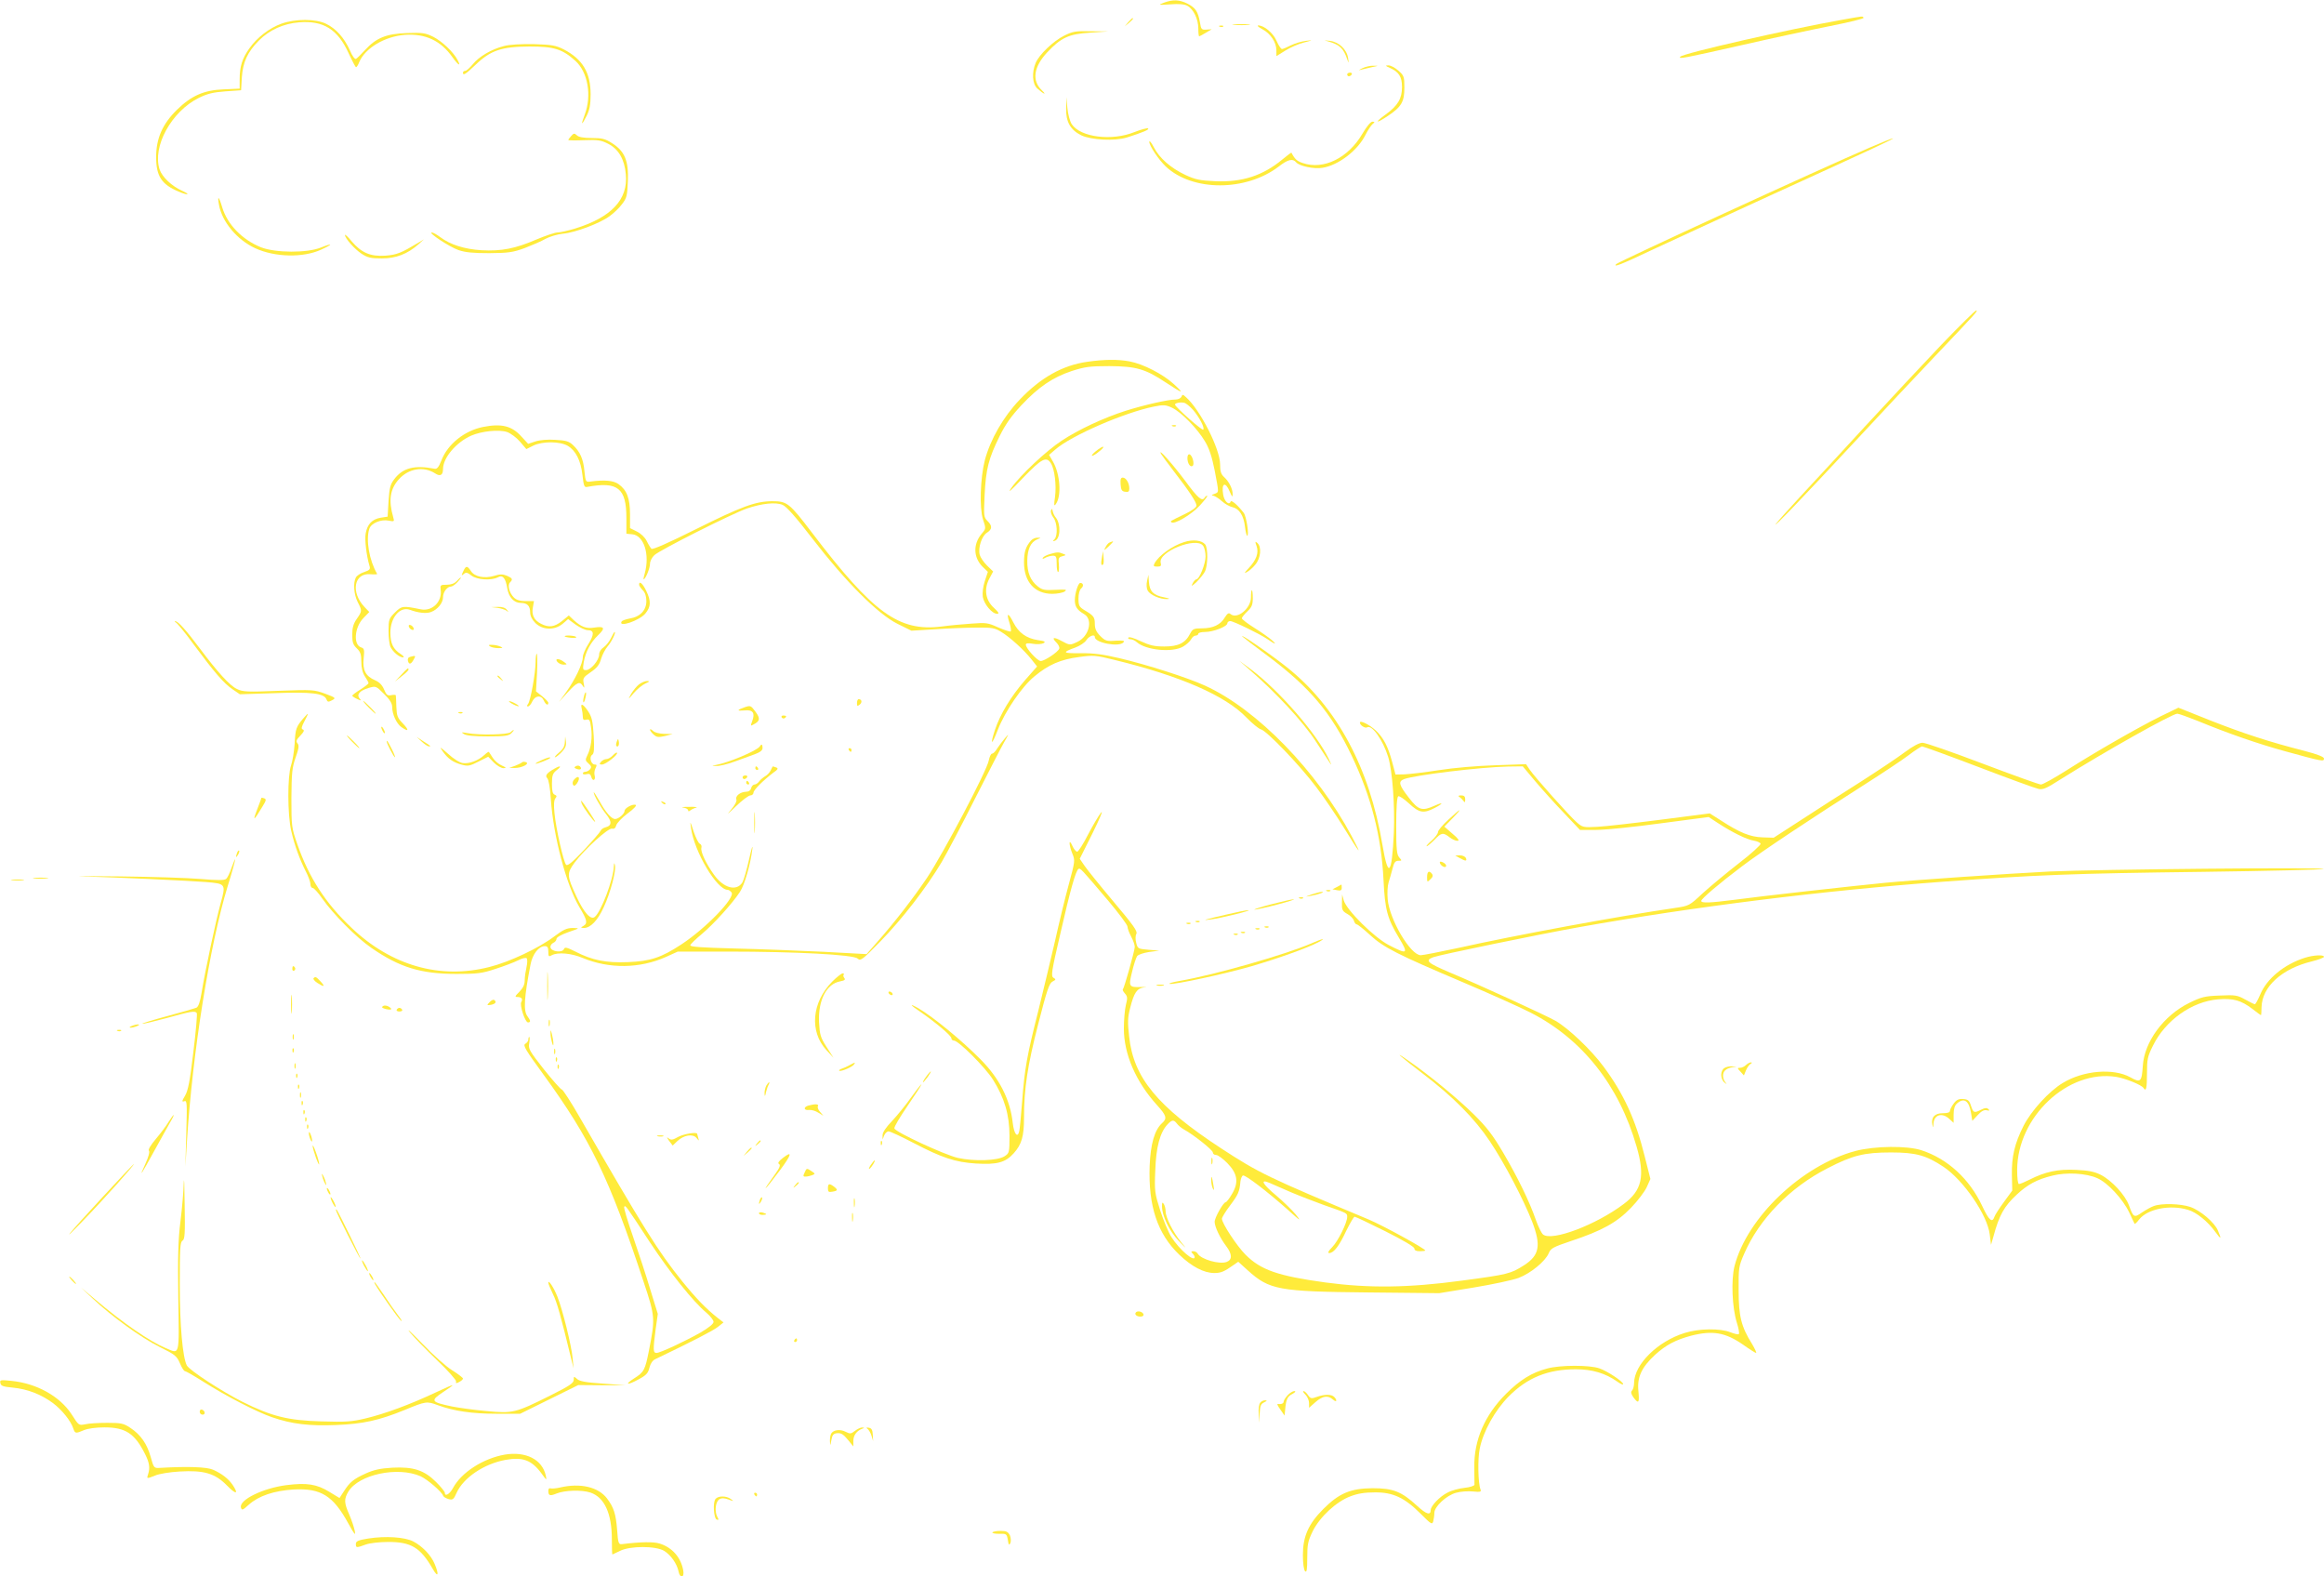 <?xml version="1.0" standalone="no"?>
<!DOCTYPE svg PUBLIC "-//W3C//DTD SVG 20010904//EN"
 "http://www.w3.org/TR/2001/REC-SVG-20010904/DTD/svg10.dtd">
<svg version="1.0" xmlns="http://www.w3.org/2000/svg"
 width="1280pt" height="868pt" viewBox="0 0 1280 868"
 preserveAspectRatio="xMidYMid meet">
<g transform="translate(0,868) scale(0.1,-0.1)"
fill="#ffeb3b" stroke="none">
<path d="M6410 8665 c-33 -13 -31 -13 35 -9 47 4 78 1 95 -8 33 -18 60 -73 60
-125 0 -24 2 -43 5 -43 2 0 19 9 37 20 l32 19 -29 -2 c-27 -2 -30 1 -36 40
-11 60 -24 80 -69 103 -44 22 -79 24 -130 5z"/>
<path d="M10140 8570 c-293 -52 -867 -183 -885 -202 -14 -15 13 -10 345 65
157 36 371 82 477 103 105 21 190 41 187 46 -6 10 5 11 -124 -12z"/>
<path d="M6214 8558 l-19 -23 23 19 c21 18 27 26 19 26 -2 0 -12 -10 -23 -22z"/>
<path d="M1551 8550 c-67 -24 -135 -76 -178 -137 -39 -55 -53 -99 -53 -170 l0
-51 -87 -4 c-109 -4 -178 -34 -259 -113 -79 -78 -114 -157 -114 -260 0 -105
30 -151 124 -190 51 -22 69 -18 20 4 -58 26 -111 76 -125 118 -41 126 65 319
216 394 47 23 79 31 147 36 l86 6 4 71 c6 85 31 139 94 203 58 58 135 93 221
100 135 11 214 -39 274 -172 19 -41 37 -75 40 -75 4 0 12 13 18 29 32 76 141
141 251 149 113 8 198 -32 262 -123 32 -45 49 -54 28 -15 -23 44 -85 102 -133
127 -45 22 -59 24 -146 21 -113 -4 -169 -26 -231 -94 -21 -23 -43 -45 -49 -48
-6 -4 -21 15 -34 47 -31 69 -77 120 -131 146 -56 28 -169 28 -245 1z"/>
<path d="M6798 8543 c23 -2 59 -2 80 0 20 2 1 4 -43 4 -44 0 -61 -2 -37 -4z"/>
<path d="M6718 8533 c7 -3 16 -2 19 1 4 3 -2 6 -13 5 -11 0 -14 -3 -6 -6z"/>
<path d="M6953 8519 c45 -24 77 -72 77 -116 l0 -32 50 31 c27 17 73 37 102 44
51 13 51 14 10 9 -24 -3 -61 -14 -83 -25 -21 -11 -43 -20 -48 -20 -6 0 -19 20
-30 45 -19 44 -69 85 -101 85 -8 -1 2 -10 23 -21z"/>
<path d="M5862 8484 c-61 -30 -139 -105 -158 -151 -22 -52 -18 -116 9 -140 34
-31 56 -40 25 -10 -56 53 -45 129 30 209 76 81 119 101 236 108 l101 7 -96 1
c-84 2 -101 -1 -147 -24z"/>
<path d="M7315 8452 c64 -18 85 -38 106 -101 8 -22 8 -20 4 9 -7 48 -51 89
-100 95 -34 4 -36 4 -10 -3z"/>
<path d="M2774 8426 c-67 -17 -137 -58 -171 -101 -16 -19 -34 -35 -40 -35 -7
0 -13 -4 -13 -10 0 -18 13 -10 69 43 83 80 144 100 296 101 137 0 182 -14 254
-79 69 -62 91 -191 52 -295 -23 -61 -19 -65 10 -8 16 32 22 61 22 118 0 120
-44 194 -148 248 -44 22 -64 26 -165 29 -71 1 -134 -2 -166 -11z"/>
<path d="M7505 8305 c-24 -12 -25 -14 -5 -8 14 3 41 10 60 14 34 7 34 7 5 7
-16 1 -43 -5 -60 -13z"/>
<path d="M7655 8306 c50 -22 67 -49 67 -105 0 -64 -23 -103 -91 -152 -65 -47
-53 -52 15 -6 73 49 89 77 89 154 0 60 -2 67 -33 94 -18 16 -42 29 -55 29 -19
-1 -18 -2 8 -14z"/>
<path d="M7420 8270 c0 -5 4 -10 9 -10 6 0 13 5 16 10 3 6 -1 10 -9 10 -9 0
-16 -4 -16 -10z"/>
<path d="M5872 8084 c-2 -74 23 -119 83 -149 54 -26 185 -33 252 -12 88 28
126 44 116 50 -5 3 -38 -6 -74 -20 -125 -51 -298 -29 -346 43 -10 15 -21 55
-24 89 l-6 60 -1 -61z"/>
<path d="M7504 7944 c-78 -134 -214 -201 -328 -162 -33 11 -44 21 -63 57 -1 2
-23 -15 -50 -37 -107 -89 -221 -126 -368 -120 -87 4 -111 9 -167 35 -80 38
-142 92 -173 152 -13 25 -24 39 -25 30 0 -21 51 -98 91 -136 147 -138 441
-138 622 0 50 39 77 46 96 23 18 -21 99 -38 145 -30 88 14 194 95 237 182 13
26 31 52 39 59 13 11 13 12 -1 13 -10 0 -32 -27 -55 -66z"/>
<path d="M3146 7931 c-9 -10 -16 -19 -16 -22 0 -2 39 -3 87 -1 76 3 94 0 133
-20 57 -29 90 -86 97 -168 13 -139 -80 -237 -281 -299 -37 -11 -80 -21 -95
-21 -14 0 -67 -18 -117 -39 -116 -50 -192 -65 -302 -59 -95 6 -172 31 -227 72
-18 14 -40 26 -47 26 -23 0 96 -79 147 -97 38 -13 79 -17 170 -17 105 1 129 4
195 28 41 16 93 38 115 51 22 12 65 25 95 28 68 6 204 57 258 97 22 16 53 45
68 66 26 33 29 47 32 126 5 112 -17 165 -86 209 -39 25 -56 29 -113 29 -46 0
-72 5 -82 15 -13 12 -17 12 -31 -4z"/>
<path d="M10302 7869 c-291 -125 -1384 -628 -1400 -643 -20 -21 26 -3 193 76
105 49 411 190 680 313 570 260 664 304 650 303 -5 0 -61 -22 -123 -49z"/>
<path d="M1206 7553 c16 -94 100 -194 200 -240 109 -50 264 -53 362 -8 68 31
67 39 0 12 -77 -31 -250 -30 -330 1 -104 42 -185 125 -214 220 -18 61 -28 69
-18 15z"/>
<path d="M1900 7386 c0 -18 52 -77 91 -103 34 -22 51 -26 112 -26 78 0 141 24
202 78 l30 27 -30 -18 c-97 -58 -119 -67 -184 -72 -82 -5 -130 16 -185 80 -19
24 -36 39 -36 34z"/>
<path d="M10694 6783 c-99 -104 -287 -305 -419 -448 -131 -143 -293 -318 -360
-390 -66 -71 -126 -139 -134 -150 -22 -32 153 150 432 450 143 154 342 366
441 470 234 246 242 255 230 255 -6 0 -91 -84 -190 -187z"/>
<path d="M5990 6688 c-137 -19 -258 -87 -374 -209 -90 -94 -162 -220 -192
-334 -25 -98 -30 -263 -10 -325 17 -51 17 -51 -8 -80 -47 -57 -45 -129 5 -180
l30 -29 -17 -51 c-10 -31 -14 -65 -11 -87 7 -40 51 -93 79 -93 13 0 9 8 -18
33 -46 42 -56 102 -25 161 l21 39 -34 33 c-18 18 -36 44 -40 59 -10 38 11 103
39 121 31 20 31 38 4 65 -21 21 -21 28 -16 143 7 144 22 201 82 323 33 67 65
112 121 172 94 100 172 153 277 188 72 23 98 27 207 27 147 -1 198 -15 312
-91 95 -62 104 -64 43 -8 -60 55 -169 111 -244 125 -63 12 -141 11 -231 -2z"/>
<path d="M6507 6495 c-4 -8 -18 -15 -32 -15 -42 0 -173 -30 -275 -62 -122 -39
-261 -104 -353 -165 -84 -55 -228 -190 -277 -260 -23 -33 -3 -16 64 55 103
107 129 121 154 81 21 -33 31 -121 23 -184 -7 -47 -6 -55 4 -41 33 44 24 167
-16 235 l-21 36 36 31 c88 76 378 202 541 235 54 11 65 10 100 -6 51 -24 140
-115 182 -186 23 -38 38 -84 53 -159 24 -128 25 -119 -2 -130 -15 -5 -17 -9
-7 -9 8 -1 30 -14 48 -30 17 -16 45 -31 60 -34 36 -8 61 -46 68 -107 3 -28 9
-50 12 -50 12 0 -4 107 -19 126 -35 45 -69 73 -72 62 -8 -24 -35 1 -41 38 -11
64 12 75 36 17 13 -30 16 -33 16 -15 1 29 -20 71 -48 96 -16 15 -21 31 -21 69
0 84 -109 300 -188 370 -17 16 -20 16 -25 2z m64 -72 c35 -41 66 -100 56 -109
-6 -6 -148 119 -155 137 -4 9 28 16 50 11 10 -2 32 -20 49 -39z"/>
<path d="M2661 6329 c-102 -20 -196 -95 -230 -185 -15 -37 -24 -48 -38 -45
-110 21 -174 5 -221 -57 -23 -30 -27 -48 -32 -121 l-5 -86 -39 -6 c-46 -8 -73
-35 -82 -87 -6 -33 4 -121 21 -178 6 -18 1 -24 -29 -34 -20 -6 -41 -20 -46
-30 -16 -30 -11 -93 10 -135 25 -49 25 -49 -5 -93 -19 -27 -25 -50 -25 -88 0
-41 5 -55 25 -74 20 -19 25 -33 25 -74 0 -34 7 -61 20 -81 11 -16 20 -33 20
-37 0 -3 -20 -19 -45 -35 -25 -15 -45 -31 -45 -34 0 -3 12 -11 27 -18 23 -11
25 -10 13 3 -17 22 1 43 51 58 39 11 40 11 84 -33 32 -31 45 -52 45 -72 0 -40
24 -92 51 -111 40 -28 44 -18 8 20 -30 31 -34 42 -36 92 -1 31 -2 60 -3 63 0
3 -11 4 -25 1 -21 -4 -27 1 -40 32 -10 24 -26 40 -49 50 -52 22 -70 56 -63
121 5 47 3 55 -14 60 -44 14 -37 111 13 162 l32 33 -26 27 c-78 82 -58 190 33
181 22 -2 38 -1 36 2 -43 74 -63 186 -43 248 10 31 65 54 107 45 30 -6 32 -5
25 18 -27 93 -18 156 31 210 54 60 137 73 200 32 27 -18 43 -10 43 24 0 62 72
147 155 184 58 25 152 35 198 20 20 -7 52 -31 71 -53 l35 -41 38 19 c51 25
148 24 190 -1 44 -26 72 -81 81 -161 7 -61 10 -69 27 -65 168 31 215 -7 215
-172 l0 -86 32 -3 c65 -6 98 -112 69 -216 -5 -17 -8 -32 -6 -32 10 0 35 61 35
85 0 15 11 36 24 48 31 29 431 230 510 257 83 28 158 36 196 20 22 -9 73 -67
167 -189 182 -236 359 -413 466 -466 l77 -38 132 8 c73 5 176 9 228 9 84 1
100 -2 135 -24 48 -29 126 -100 167 -152 l30 -38 -66 -75 c-78 -90 -137 -187
-166 -274 -29 -88 -18 -88 16 1 40 102 133 238 202 294 77 64 144 93 245 106
79 11 91 10 196 -16 362 -88 611 -197 726 -317 32 -33 68 -62 79 -65 30 -5
217 -200 306 -319 42 -55 109 -154 150 -220 92 -150 107 -167 45 -50 -192 360
-522 699 -807 829 -98 45 -321 116 -474 152 -90 21 -142 28 -212 27 -100 -1
-105 4 -30 31 25 9 54 28 62 42 15 22 46 34 46 16 0 -32 135 -57 158 -29 8 9
-1 11 -44 9 -49 -4 -57 -1 -84 26 -22 22 -30 40 -30 66 0 38 -6 46 -57 76 -29
18 -33 25 -33 64 0 26 6 48 15 56 15 12 12 30 -5 30 -12 0 -30 -57 -30 -95 0
-35 12 -54 53 -78 48 -30 25 -121 -38 -151 -42 -20 -43 -20 -89 5 -44 24 -56
19 -27 -10 11 -11 18 -26 15 -33 -7 -19 -81 -68 -102 -68 -18 0 -82 70 -82 90
0 8 12 10 39 5 22 -4 48 -2 58 3 14 8 8 12 -30 17 -65 10 -107 41 -136 98 -28
56 -40 54 -21 -3 7 -22 10 -43 7 -47 -4 -3 -34 7 -69 22 -57 26 -68 27 -147
21 -47 -3 -122 -10 -166 -16 -234 -29 -376 74 -713 517 -124 163 -137 173
-217 173 -93 0 -169 -28 -426 -156 -146 -73 -235 -112 -241 -106 -5 5 -17 24
-26 43 -10 20 -32 41 -54 52 l-38 19 0 76 c0 87 -17 133 -63 166 -28 20 -76
25 -157 14 -24 -3 -25 0 -31 57 -6 67 -24 108 -64 145 -21 20 -39 25 -97 28
-42 3 -86 -1 -110 -9 l-39 -13 -38 41 c-52 58 -109 72 -210 52z"/>
<path d="M6458 6333 c7 -3 16 -2 19 1 4 3 -2 6 -13 5 -11 0 -14 -3 -6 -6z"/>
<path d="M6035 6195 c-16 -13 -25 -24 -20 -25 6 0 24 11 40 25 17 13 26 24 20
25 -5 0 -23 -11 -40 -25z"/>
<path d="M6395 6180 c5 -8 36 -51 70 -95 86 -111 125 -171 125 -189 0 -10 -26
-29 -67 -48 -82 -40 -78 -37 -71 -44 15 -14 110 42 156 92 27 30 46 54 41 54
-4 0 -11 -4 -14 -10 -14 -23 -36 -5 -108 93 -68 91 -154 188 -132 147z"/>
<path d="M6540 6158 c0 -29 15 -52 28 -44 13 8 0 58 -16 64 -7 2 -12 -6 -12
-20z"/>
<path d="M6172 6013 c2 -31 7 -39 26 -41 17 -3 22 2 22 18 0 30 -18 60 -36 60
-11 0 -14 -9 -12 -37z"/>
<path d="M5789 5870 c-4 -8 2 -26 12 -39 22 -27 26 -100 7 -120 -11 -11 -10
-13 1 -9 32 9 35 93 6 128 -7 8 -15 24 -17 35 -3 15 -5 16 -9 5z"/>
<path d="M5678 5703 c-29 -34 -38 -62 -38 -120 0 -107 59 -173 155 -173 28 0
59 6 69 13 15 11 7 12 -51 9 -58 -3 -72 -1 -96 18 -42 33 -60 77 -59 143 1 64
19 102 55 117 22 9 22 9 1 9 -11 1 -28 -7 -36 -16z"/>
<path d="M6522 5695 c-65 -20 -140 -74 -163 -117 -8 -15 -5 -18 15 -18 20 0
23 4 19 21 -16 60 196 145 233 94 8 -10 14 -37 14 -59 0 -40 -34 -126 -51
-126 -4 0 -14 -10 -20 -22 -10 -19 -6 -18 21 7 17 17 38 42 46 57 17 33 18
129 2 150 -19 23 -67 29 -116 13z"/>
<path d="M6112 5693 c-7 -2 -17 -14 -23 -26 -11 -21 -10 -20 15 2 14 14 26 26
26 28 0 3 0 3 -18 -4z"/>
<path d="M6921 5673 c13 -38 -1 -76 -44 -122 -24 -25 -26 -31 -11 -22 12 6 34
24 48 42 30 35 36 98 11 119 -13 11 -13 8 -4 -17z"/>
<path d="M5783 5629 c-18 -5 -35 -14 -39 -20 -4 -8 0 -8 14 0 11 6 30 11 41
11 18 0 21 -6 21 -45 0 -25 3 -45 8 -45 4 0 6 18 4 41 -4 35 -1 41 19 46 22 6
22 7 3 14 -24 10 -32 9 -71 -2z"/>
<path d="M6069 5610 c-7 -35 -4 -48 7 -38 3 4 4 21 2 40 l-3 33 -6 -35z"/>
<path d="M2551 5533 c-11 -23 -10 -25 3 -14 13 11 20 9 42 -8 30 -24 110 -29
146 -10 27 15 43 -4 52 -61 8 -49 37 -80 74 -80 36 0 52 -16 52 -53 0 -18 10
-39 29 -58 40 -39 105 -41 150 -4 l30 26 42 -31 c23 -16 53 -30 66 -30 36 0
37 -23 4 -76 -17 -26 -31 -59 -31 -73 0 -35 -43 -124 -91 -191 l-40 -55 48 53
c52 56 66 62 83 35 9 -15 10 -12 5 14 -6 28 -2 34 39 62 35 24 48 41 57 74 7
23 23 53 35 67 21 23 49 80 39 80 -2 0 -11 -15 -20 -34 -9 -19 -28 -42 -41
-51 -14 -9 -24 -25 -24 -39 0 -31 -46 -86 -72 -86 -18 0 -19 4 -13 43 10 57
37 109 80 150 41 39 34 50 -23 41 -43 -7 -71 4 -113 42 l-26 25 -38 -31 c-42
-33 -72 -37 -115 -15 -39 20 -53 49 -45 91 l6 34 -46 0 c-31 0 -51 6 -65 20
-25 25 -36 68 -21 83 17 17 14 23 -18 37 -22 9 -38 9 -69 -1 -54 -16 -108 -5
-128 26 -21 32 -28 31 -43 -2z"/>
<path d="M6318 5482 c-5 -20 -3 -42 3 -54 13 -24 68 -48 106 -47 21 1 16 3
-16 10 -58 11 -79 32 -83 83 l-3 41 -7 -33z"/>
<path d="M2515 5480 c-12 -13 -31 -20 -55 -20 -34 0 -36 -2 -33 -27 10 -66
-47 -122 -111 -108 -97 20 -104 19 -141 -18 -33 -33 -35 -39 -35 -102 0 -36 5
-76 11 -88 14 -28 49 -57 69 -57 8 0 2 9 -14 19 -41 27 -55 57 -56 116 0 85
53 147 108 127 45 -17 91 -22 116 -12 36 13 66 50 66 81 0 29 23 59 44 59 7 0
23 11 36 25 13 14 21 25 18 25 -3 0 -13 -9 -23 -20z"/>
<path d="M3520 5460 c0 -5 9 -19 20 -30 13 -13 20 -33 20 -60 0 -51 -35 -87
-92 -96 -21 -4 -41 -11 -44 -16 -22 -36 97 4 130 43 31 37 33 69 5 126 -19 40
-39 57 -39 33z"/>
<path d="M6890 5391 c0 -61 -76 -124 -113 -92 -10 8 -17 3 -31 -19 -23 -40
-65 -60 -125 -60 -46 0 -52 -3 -66 -29 -26 -52 -65 -71 -142 -71 -55 0 -80 6
-130 29 -35 17 -65 26 -68 20 -4 -5 2 -9 11 -9 10 0 25 -7 35 -16 50 -45 198
-59 256 -24 17 10 37 28 43 39 6 12 17 21 25 21 8 0 15 5 15 10 0 6 17 10 37
10 45 0 123 30 123 48 0 6 7 12 16 12 17 0 163 -71 204 -99 43 -30 56 -33 25
-6 -16 14 -60 45 -97 68 -37 23 -68 47 -68 52 0 6 14 23 30 38 25 24 30 37 30
73 0 24 -2 44 -5 44 -3 0 -5 -17 -5 -39z"/>
<path d="M2740 5333 c19 -3 42 -10 50 -16 13 -10 13 -10 1 6 -9 11 -26 16 -50
15 l-36 -1 35 -4z"/>
<path d="M968 5253 c7 -3 52 -57 99 -122 114 -154 165 -213 213 -246 l41 -28
190 6 c204 8 275 -1 287 -34 6 -15 10 -16 31 -5 22 12 21 14 -38 36 -60 22
-69 23 -256 16 -171 -7 -198 -6 -230 10 -39 18 -107 93 -205 224 -74 99 -120
150 -134 149 -6 0 -5 -3 2 -6z"/>
<path d="M2252 5229 c2 -7 10 -15 17 -17 8 -3 12 1 9 9 -2 7 -10 15 -17 17 -8
3 -12 -1 -9 -9z"/>
<path d="M3110 5176 c0 -2 15 -6 34 -8 19 -2 32 0 30 4 -5 8 -64 12 -64 4z"/>
<path d="M6845 5173 c6 -6 66 -52 135 -103 234 -175 351 -313 465 -552 107
-225 163 -441 175 -683 8 -165 21 -213 85 -319 54 -90 48 -94 -56 -40 -82 43
-232 192 -248 246 l-9 33 -1 -45 c-1 -40 2 -47 30 -63 17 -9 33 -26 36 -37 3
-11 10 -20 15 -20 6 0 38 -26 73 -58 76 -70 152 -108 515 -262 146 -62 312
-136 370 -166 284 -145 487 -400 584 -738 47 -162 30 -241 -71 -316 -152 -115
-396 -207 -444 -168 -9 7 -26 42 -39 78 -35 102 -102 239 -181 373 -58 98 -90
140 -163 212 -91 89 -244 215 -361 296 -86 60 -48 26 80 -72 168 -128 286
-247 371 -374 82 -123 185 -320 233 -443 50 -131 40 -185 -46 -240 -73 -46
-87 -50 -342 -84 -296 -40 -512 -42 -751 -10 -263 36 -356 69 -440 153 -48 48
-130 173 -130 198 0 7 20 40 45 73 45 60 52 76 57 132 2 16 8 31 14 33 13 4
129 -84 244 -186 73 -66 80 -70 47 -29 -21 25 -69 72 -107 104 -77 64 -93 94
-37 70 17 -7 70 -30 117 -51 47 -20 128 -51 180 -70 132 -46 130 -45 130 -66
0 -32 -50 -133 -82 -166 -22 -22 -27 -33 -17 -33 25 0 55 39 94 123 21 42 41
77 46 77 5 0 81 -36 169 -80 100 -50 160 -86 160 -95 0 -10 10 -15 30 -15 17
0 30 2 30 4 0 10 -232 137 -310 170 -557 233 -605 256 -815 393 -351 230 -482
389 -506 615 -9 80 -8 106 6 159 21 83 37 107 77 112 18 2 12 3 -14 2 -71 -3
-73 2 -53 83 9 39 22 78 28 87 7 9 36 18 67 23 l55 7 -59 5 c-58 5 -60 6 -68
38 -5 18 -5 40 1 50 7 14 -17 48 -126 177 -74 88 -146 177 -160 198 l-26 38
71 142 c39 79 60 129 46 112 -13 -16 -46 -72 -72 -122 -26 -51 -53 -93 -59
-93 -7 0 -19 15 -27 33 -20 45 -20 7 0 -43 16 -38 15 -43 -20 -172 -20 -73
-54 -214 -76 -313 -23 -99 -64 -270 -91 -380 -63 -249 -75 -316 -89 -496 -6
-79 -13 -154 -16 -167 -9 -42 -29 -17 -36 44 -14 129 -74 247 -178 351 -105
106 -261 234 -342 281 -53 30 -47 19 10 -19 84 -58 172 -132 172 -146 0 -7 6
-13 14 -13 25 0 173 -148 215 -215 63 -100 91 -194 91 -309 0 -93 -1 -96 -27
-113 -38 -25 -168 -29 -258 -9 -75 18 -341 141 -349 162 -3 7 31 64 75 128 88
128 101 158 18 44 -28 -40 -76 -99 -105 -130 -35 -36 -54 -65 -53 -80 l0 -23
9 23 c5 12 16 22 24 22 9 0 71 -29 138 -64 155 -81 230 -106 343 -113 116 -7
162 5 208 56 44 49 57 93 57 196 0 160 19 286 78 515 48 188 61 226 79 235 19
10 20 12 5 21 -14 9 -11 33 37 238 56 246 86 352 101 361 10 6 13 3 164 -175
58 -69 106 -133 106 -143 0 -9 9 -34 20 -54 11 -21 20 -46 20 -57 0 -20 -58
-227 -66 -235 -2 -2 3 -12 12 -22 14 -16 15 -25 5 -63 -6 -25 -11 -83 -11
-130 0 -141 66 -293 183 -422 52 -57 56 -73 28 -98 -42 -38 -64 -115 -69 -236
-8 -221 43 -374 163 -489 69 -66 136 -101 193 -101 37 0 55 8 106 44 l26 18
52 -47 c120 -108 168 -117 664 -122 l391 -4 189 31 c104 17 215 41 248 53 66
25 147 91 166 136 11 27 24 34 122 67 172 57 253 102 331 183 37 38 76 90 87
114 l20 45 -31 123 c-50 202 -115 345 -228 497 -69 93 -193 210 -264 251 -53
30 -419 198 -582 266 -124 53 -139 66 -91 84 34 13 577 125 806 166 629 112
1332 200 2005 250 521 38 706 45 1423 54 364 5 666 12 670 16 10 10 -1247 -2
-1508 -14 -252 -13 -748 -47 -905 -62 -166 -16 -705 -76 -834 -94 -132 -17
-181 -19 -181 -6 0 12 99 96 225 191 108 82 389 268 675 450 99 63 209 136
243 162 34 26 67 47 73 48 6 0 147 -51 312 -114 165 -63 313 -117 329 -120 24
-6 45 3 118 50 245 154 619 364 647 364 8 0 58 -18 113 -40 170 -70 335 -127
485 -168 201 -55 210 -57 210 -39 0 9 -34 23 -107 42 -196 50 -336 96 -517
167 l-178 71 -97 -47 c-125 -62 -364 -199 -519 -298 -68 -43 -131 -78 -141
-78 -10 0 -154 52 -321 115 -166 63 -315 115 -331 115 -18 0 -52 -18 -98 -52
-38 -29 -148 -102 -243 -163 -95 -60 -242 -154 -326 -209 l-153 -99 -61 2
c-67 2 -125 25 -228 92 l-63 40 -271 -35 c-149 -19 -306 -37 -350 -39 -75 -4
-80 -3 -112 25 -41 36 -232 250 -259 290 l-20 30 -170 -6 c-99 -3 -228 -14
-310 -27 -77 -12 -162 -22 -190 -23 l-49 -1 -18 68 c-23 86 -47 133 -90 174
-34 32 -88 59 -88 44 0 -15 29 -33 40 -26 26 16 87 -70 116 -164 23 -77 37
-266 31 -416 -11 -235 -31 -257 -63 -67 -71 424 -250 757 -524 976 -91 73
-278 201 -245 169z m1609 -793 c37 -44 108 -123 158 -175 l90 -95 89 0 c49 0
208 16 354 36 l266 35 52 -34 c75 -49 157 -90 196 -96 19 -3 36 -11 38 -17 2
-6 -51 -55 -119 -107 -68 -53 -157 -127 -199 -165 -75 -70 -75 -70 -155 -82
-303 -44 -874 -149 -1197 -221 -98 -21 -189 -39 -202 -39 -56 0 -172 196 -182
308 -3 32 -1 74 5 93 6 19 16 53 22 77 8 33 15 42 32 42 20 0 20 1 5 18 -14
16 -17 43 -17 175 0 98 4 158 11 162 5 4 32 -14 59 -39 56 -52 80 -57 140 -26
51 26 52 36 3 14 -71 -32 -90 -26 -144 44 -55 71 -59 89 -25 102 60 22 421 66
572 69 l81 1 67 -80z m-1972 -1887 c7 -10 24 -24 38 -32 55 -30 160 -114 160
-127 0 -8 8 -14 18 -14 10 0 37 -20 61 -44 57 -58 65 -106 27 -170 -15 -26
-31 -46 -35 -46 -13 0 -61 -85 -61 -108 0 -27 30 -90 63 -133 34 -45 35 -76 3
-88 -39 -15 -140 14 -159 45 -4 8 -15 14 -24 14 -13 0 -14 -3 -5 -12 7 -7 12
-16 12 -20 0 -31 -85 41 -128 110 -17 26 -44 92 -62 147 -30 95 -32 106 -27
220 4 128 26 209 67 253 25 27 35 27 52 5z"/>
<path d="M8039 4291 c7 -5 17 -15 22 -22 6 -10 9 -8 9 9 0 16 -6 22 -22 22
-17 0 -19 -3 -9 -9z"/>
<path d="M7978 4167 c-32 -29 -58 -60 -58 -69 0 -9 -16 -30 -35 -47 -20 -17
-32 -31 -27 -31 4 0 23 16 42 35 39 41 48 42 83 15 14 -11 33 -20 44 -20 13 0
6 11 -27 39 l-45 39 45 46 c60 62 48 58 -22 -7z"/>
<path d="M8040 3955 c32 -18 41 -18 34 0 -4 8 -18 15 -33 15 l-26 -1 25 -14z"/>
<path d="M7930 3932 c0 -16 28 -34 34 -23 4 6 -3 15 -14 21 -11 6 -20 7 -20 2z"/>
<path d="M7860 3850 c0 -29 1 -29 18 -12 13 11 16 21 9 30 -16 21 -27 13 -27
-18z"/>
<path d="M6672 2285 c0 -16 2 -22 5 -12 2 9 2 23 0 30 -3 6 -5 -1 -5 -18z"/>
<path d="M6671 2179 c0 -13 4 -33 9 -44 7 -14 8 -8 3 20 -7 46 -13 59 -12 24z"/>
<path d="M6400 2038 c0 -53 40 -137 92 -191 45 -47 46 -47 14 -8 -45 55 -86
137 -86 170 0 15 -5 33 -10 41 -8 12 -10 9 -10 -12z"/>
<path d="M2700 5120 c8 -5 29 -9 45 -9 26 0 27 2 10 9 -11 5 -31 9 -45 9 -20
1 -22 -1 -10 -9z"/>
<path d="M2950 5036 c0 -59 -28 -217 -42 -233 -7 -9 -7 -13 0 -13 6 0 17 12
24 28 16 33 49 36 63 5 10 -23 25 -31 25 -13 0 5 -15 21 -34 36 l-34 27 6 104
c2 56 2 103 -2 103 -3 0 -6 -20 -6 -44z"/>
<path d="M2259 5063 c-11 -3 -15 -11 -12 -23 6 -22 18 -18 33 11 11 19 9 20
-21 12z"/>
<path d="M3070 5035 c7 -8 22 -15 34 -15 21 1 21 1 2 15 -27 21 -53 20 -36 0z"/>
<path d="M6880 4994 c147 -127 299 -291 366 -395 38 -58 75 -115 82 -125 7
-10 3 1 -9 26 -67 140 -271 375 -429 494 l-65 48 55 -48z"/>
<path d="M2209 4963 l-34 -36 37 29 c21 16 38 32 38 37 0 12 -5 9 -41 -30z"/>
<path d="M2740 4956 c0 -2 8 -10 18 -17 15 -13 16 -12 3 4 -13 16 -21 21 -21
13z"/>
<path d="M3519 4911 c-13 -10 -32 -34 -43 -52 -18 -34 -18 -34 15 5 18 21 46
44 63 52 25 11 27 13 10 14 -12 0 -32 -9 -45 -19z"/>
<path d="M3216 4844 c-4 -14 -5 -28 -3 -31 3 -2 8 8 11 23 4 14 5 28 3 31 -3
2 -8 -8 -11 -23z"/>
<path d="M4720 4809 c0 -18 2 -19 15 -9 15 12 12 30 -6 30 -5 0 -9 -10 -9 -21z"/>
<path d="M2030 4785 c19 -19 36 -35 39 -35 3 0 -10 16 -29 35 -19 19 -36 35
-39 35 -3 0 10 -16 29 -35z"/>
<path d="M2820 4805 c14 -8 30 -14 35 -14 6 0 -1 6 -15 14 -14 8 -29 14 -35
14 -5 0 1 -6 15 -14z"/>
<path d="M3204 4778 c3 -13 6 -33 6 -45 0 -16 5 -20 19 -16 17 4 21 -2 26 -41
9 -54 0 -116 -20 -155 -12 -25 -12 -29 6 -45 16 -14 18 -20 9 -32 -7 -8 -19
-14 -26 -14 -8 0 -14 -4 -14 -9 0 -5 9 -7 21 -4 15 4 22 0 26 -16 3 -11 9 -18
15 -15 5 3 6 14 3 24 -3 11 -1 28 5 40 8 16 8 20 -4 20 -21 0 -32 42 -15 53
11 7 13 29 9 105 -5 81 -10 103 -30 134 -28 42 -45 50 -36 16z"/>
<path d="M4103 4786 c-46 -16 -47 -22 -2 -18 46 5 59 -14 42 -59 -10 -26 -9
-28 6 -19 37 19 40 33 12 71 -25 34 -28 35 -58 25z"/>
<path d="M2528 4753 c7 -3 16 -2 19 1 4 3 -2 6 -13 5 -11 0 -14 -3 -6 -6z"/>
<path d="M1674 4728 c-43 -49 -47 -61 -51 -141 -3 -45 -12 -100 -20 -122 -20
-58 -20 -270 1 -360 19 -82 46 -156 81 -225 14 -27 25 -58 25 -70 0 -11 6 -20
13 -20 6 0 30 -26 52 -58 60 -86 187 -214 271 -272 155 -107 271 -143 469
-143 115 0 140 3 215 28 47 15 102 36 124 47 21 11 42 16 47 11 4 -4 4 -26 -1
-48 -5 -22 -10 -55 -10 -73 0 -24 -9 -42 -29 -63 -25 -25 -27 -29 -11 -29 23
0 31 -12 21 -28 -10 -17 21 -112 37 -112 16 0 15 10 -3 34 -23 30 -18 104 17
285 11 57 45 101 79 101 14 0 19 -7 19 -30 0 -27 2 -30 19 -20 34 18 109 11
170 -15 147 -61 315 -59 460 6 l64 29 276 0 c375 0 690 -17 714 -38 17 -15 25
-9 125 93 120 123 254 296 338 437 30 51 113 209 184 350 72 141 143 281 160
310 28 49 29 51 5 23 -14 -16 -33 -42 -43 -57 -9 -16 -22 -28 -28 -28 -6 0
-14 -17 -18 -37 -8 -53 -252 -515 -341 -648 -76 -112 -176 -242 -276 -355
l-56 -64 -239 13 c-132 6 -351 15 -487 18 -185 5 -247 9 -245 18 2 7 31 35 65
63 64 54 165 165 208 230 26 39 59 154 69 238 3 27 -5 1 -18 -57 -13 -58 -30
-116 -37 -128 -32 -51 -104 -32 -157 43 -44 61 -74 126 -69 147 3 10 -1 20 -9
23 -7 3 -22 33 -34 68 -19 59 -20 60 -14 18 18 -130 142 -340 202 -340 5 0 15
-6 21 -14 23 -28 -141 -198 -277 -287 -110 -72 -169 -92 -293 -97 -121 -5
-197 10 -290 58 -48 24 -58 26 -63 14 -8 -22 -70 -15 -74 9 -2 9 5 20 15 25
10 4 18 14 18 22 0 8 25 23 65 37 64 22 65 22 25 23 -33 0 -52 -9 -100 -45
-87 -66 -248 -142 -360 -170 -271 -69 -539 7 -759 216 -143 135 -234 276 -298
459 -32 92 -33 99 -33 255 1 140 4 168 23 223 18 51 20 67 11 78 -10 12 -7 20
15 43 20 21 24 30 14 34 -10 3 -8 14 9 46 25 47 24 50 -3 19z"/>
<path d="M4305 4730 c4 -6 11 -8 16 -5 14 9 11 15 -7 15 -8 0 -12 -5 -9 -10z"/>
<path d="M2100 4675 c0 -5 5 -17 10 -25 5 -8 10 -10 10 -5 0 6 -5 17 -10 25
-5 8 -10 11 -10 5z"/>
<path d="M3580 4662 c0 -5 9 -17 20 -27 17 -15 26 -16 62 -8 l43 11 -47 1
c-28 1 -53 7 -62 17 -9 8 -16 11 -16 6z"/>
<path d="M2812 4648 c-14 -14 -174 -17 -237 -5 -35 6 -37 6 -20 -5 13 -9 59
-13 132 -13 94 0 115 3 130 18 9 9 15 17 12 17 -3 0 -10 -5 -17 -12z"/>
<path d="M1940 4595 c19 -19 36 -35 39 -35 3 0 -10 16 -29 35 -19 19 -36 35
-39 35 -3 0 10 -16 29 -35z"/>
<path d="M2323 4596 c15 -14 33 -26 39 -26 13 0 14 0 -32 29 l-35 23 28 -26z"/>
<path d="M3111 4593 c-1 -22 -10 -39 -32 -57 -17 -14 -27 -26 -22 -26 5 0 22
13 37 29 20 21 26 36 23 57 l-4 29 -2 -32z"/>
<path d="M3397 4596 c-4 -10 -5 -21 -2 -24 9 -9 17 6 13 25 -3 17 -4 17 -11
-1z"/>
<path d="M2130 4596 c0 -11 40 -86 45 -86 3 0 -4 19 -16 43 -23 45 -29 54 -29
43z"/>
<path d="M4185 4570 c-15 -24 -175 -91 -245 -103 -22 -4 -22 -4 5 -5 17 -1 62
10 100 24 39 14 89 32 113 41 29 11 42 21 42 34 0 21 -6 24 -15 9z"/>
<path d="M2438 4543 c29 -41 57 -61 106 -74 33 -9 44 -7 91 17 l54 27 31 -32
c17 -17 41 -31 53 -31 18 1 16 3 -10 15 -17 7 -39 26 -49 42 -10 15 -19 30
-21 32 -2 3 -13 -5 -26 -17 -32 -30 -83 -49 -118 -44 -17 2 -52 24 -81 51 -46
40 -49 42 -30 14z"/>
<path d="M4675 4550 c3 -5 8 -10 11 -10 2 0 4 5 4 10 0 6 -5 10 -11 10 -5 0
-7 -4 -4 -10z"/>
<path d="M3375 4520 c-10 -11 -26 -20 -35 -20 -10 0 -23 -7 -30 -15 -10 -12
-9 -15 6 -15 21 1 91 56 82 65 -2 3 -13 -4 -23 -15z"/>
<path d="M2983 4494 c-18 -8 -33 -16 -33 -19 0 -5 70 22 79 30 8 9 -14 4 -46
-11z"/>
<path d="M2875 4482 c-3 -4 -21 -12 -38 -19 l-32 -11 30 -1 c38 0 85 23 62 32
-8 3 -18 3 -22 -1z"/>
<path d="M3172 4461 c-11 -6 -10 -10 4 -15 20 -8 32 0 18 14 -5 5 -15 5 -22 1z"/>
<path d="M3055 4448 c-43 -24 -55 -39 -41 -53 8 -8 16 -54 20 -117 14 -204 86
-474 157 -593 43 -71 47 -89 22 -104 -16 -9 -16 -10 3 -11 36 0 76 41 109 114
37 79 70 203 62 232 -4 15 -5 13 -6 -6 -3 -74 -70 -250 -105 -279 -22 -19 -60
23 -102 114 -52 113 -53 125 -10 184 55 74 186 193 207 188 12 -3 19 3 23 18
3 12 31 42 63 66 33 24 52 44 44 47 -17 6 -61 -18 -61 -33 0 -16 -33 -45 -52
-45 -20 0 -52 36 -87 100 -17 30 -31 51 -31 47 0 -15 38 -82 68 -120 34 -42
32 -64 -4 -73 -12 -3 -24 -12 -26 -19 -2 -6 -43 -54 -91 -105 -64 -68 -91 -90
-99 -82 -14 14 -56 199 -64 284 -5 46 -3 72 5 82 9 11 8 15 -4 20 -11 4 -15
20 -15 60 0 47 4 57 26 75 29 22 22 28 -11 9z"/>
<path d="M4160 4450 c0 -5 5 -10 11 -10 5 0 7 5 4 10 -3 6 -8 10 -11 10 -2 0
-4 -4 -4 -10z"/>
<path d="M4245 4438 c-6 -12 -19 -26 -30 -32 -11 -6 -26 -19 -33 -28 -7 -10
-19 -18 -26 -18 -8 0 -16 -9 -19 -20 -3 -13 -14 -20 -29 -20 -31 -1 -60 -24
-52 -43 3 -9 -9 -32 -32 -59 -25 -28 -15 -21 27 20 35 34 72 62 82 62 9 0 17
7 17 15 0 15 54 68 109 110 26 18 29 24 16 29 -9 3 -17 6 -18 6 -1 0 -7 -10
-12 -22z"/>
<path d="M4090 4400 c0 -5 4 -10 9 -10 6 0 13 5 16 10 3 6 -1 10 -9 10 -9 0
-16 -4 -16 -10z"/>
<path d="M3160 4385 c-6 -8 -8 -20 -4 -26 5 -9 11 -7 21 6 23 33 9 51 -17 20z"/>
<path d="M4110 4370 c0 -5 5 -10 11 -10 5 0 7 5 4 10 -3 6 -8 10 -11 10 -2 0
-4 -4 -4 -10z"/>
<path d="M1440 4287 c0 -2 -11 -32 -25 -68 -25 -65 -17 -60 32 22 19 31 21 38
8 43 -8 3 -15 4 -15 3z"/>
<path d="M3204 4255 c8 -21 69 -105 74 -100 3 2 -65 106 -76 115 -3 3 -2 -4 2
-15z"/>
<path d="M3647 4259 c7 -7 15 -10 18 -7 3 3 -2 9 -12 12 -14 6 -15 5 -6 -5z"/>
<path d="M3763 4233 c15 -2 27 -9 27 -15 0 -7 4 -7 13 0 6 5 21 12 32 15 11 2
-7 5 -40 4 -33 0 -48 -2 -32 -4z"/>
<path d="M4154 4150 c0 -52 1 -74 3 -47 2 26 2 68 0 95 -2 26 -3 4 -3 -48z"/>
<path d="M1306 3985 c-9 -26 -7 -32 5 -12 6 10 9 21 6 23 -2 3 -7 -2 -11 -11z"/>
<path d="M1275 3901 c-9 -27 -22 -55 -30 -61 -10 -8 -46 -8 -142 0 -70 6 -270
12 -443 14 -173 2 -265 2 -205 0 183 -5 595 -24 678 -31 111 -9 112 -10 82
-118 -26 -94 -85 -370 -105 -493 -8 -49 -17 -75 -28 -81 -10 -4 -81 -25 -160
-46 -78 -21 -140 -40 -138 -42 2 -3 62 12 134 31 136 38 157 41 166 27 3 -5
-5 -101 -19 -214 -19 -161 -29 -212 -46 -241 -18 -30 -18 -35 -4 -30 15 6 16
-8 11 -177 l-5 -184 9 145 c30 480 125 1077 224 1400 25 80 43 146 41 148 -1
2 -10 -19 -20 -47z"/>
<path d="M187 3843 c18 -2 50 -2 70 0 21 2 7 4 -32 4 -38 0 -55 -2 -38 -4z"/>
<path d="M68 3833 c18 -2 45 -2 60 0 15 2 0 4 -33 4 -33 0 -45 -2 -27 -4z"/>
<path d="M7362 3795 l-23 -12 25 -5 c20 -4 26 -1 26 13 0 11 -1 19 -2 18 -2
-1 -13 -7 -26 -14z"/>
<path d="M7308 3773 c7 -3 16 -2 19 1 4 3 -2 6 -13 5 -11 0 -14 -3 -6 -6z"/>
<path d="M7225 3755 c-39 -14 -40 -14 -5 -8 41 7 82 22 60 22 -8 0 -33 -7 -55
-14z"/>
<path d="M7158 3733 c7 -3 16 -2 19 1 4 3 -2 6 -13 5 -11 0 -14 -3 -6 -6z"/>
<path d="M7000 3700 c-58 -15 -98 -28 -90 -29 8 0 65 12 125 28 61 16 101 29
90 29 -11 0 -67 -13 -125 -28z"/>
<path d="M6755 3644 c-126 -29 -141 -34 -86 -27 55 7 234 51 206 51 -11 0 -65
-11 -120 -24z"/>
<path d="M6588 3603 c7 -3 16 -2 19 1 4 3 -2 6 -13 5 -11 0 -14 -3 -6 -6z"/>
<path d="M6538 3593 c7 -3 16 -2 19 1 4 3 -2 6 -13 5 -11 0 -14 -3 -6 -6z"/>
<path d="M6968 3573 c7 -3 16 -2 19 1 4 3 -2 6 -13 5 -11 0 -14 -3 -6 -6z"/>
<path d="M6918 3563 c7 -3 16 -2 19 1 4 3 -2 6 -13 5 -11 0 -14 -3 -6 -6z"/>
<path d="M6838 3543 c7 -3 16 -2 19 1 4 3 -2 6 -13 5 -11 0 -14 -3 -6 -6z"/>
<path d="M6798 3533 c7 -3 16 -2 19 1 4 3 -2 6 -13 5 -11 0 -14 -3 -6 -6z"/>
<path d="M7220 3484 c-142 -61 -529 -172 -720 -205 -41 -7 -68 -15 -58 -17 26
-5 305 55 453 98 147 43 308 101 365 131 49 26 26 22 -40 -7z"/>
<path d="M12695 3406 c-114 -36 -210 -115 -246 -202 -13 -30 -26 -54 -30 -54
-3 0 -28 12 -53 26 -43 24 -54 26 -140 22 -83 -3 -102 -8 -169 -41 -140 -69
-247 -214 -255 -347 -6 -88 -12 -94 -69 -62 -93 51 -257 38 -371 -31 -76 -45
-175 -154 -217 -237 -49 -97 -66 -169 -64 -271 l2 -85 -46 -63 c-25 -34 -49
-71 -52 -81 -12 -36 -30 -21 -67 58 -70 150 -191 261 -335 308 -80 26 -257 24
-364 -4 -295 -79 -597 -366 -666 -635 -19 -77 -13 -227 13 -310 10 -31 15 -60
11 -63 -3 -4 -24 1 -47 10 -56 22 -172 21 -251 -4 -149 -46 -278 -173 -279
-276 0 -16 -5 -35 -11 -41 -8 -8 -6 -18 7 -37 29 -39 34 -32 28 33 -8 77 17
131 91 200 62 56 114 83 200 106 118 30 188 18 286 -50 35 -25 67 -45 71 -45
4 0 -6 22 -22 49 -60 96 -74 153 -74 296 -1 124 1 133 30 200 83 192 252 366
460 472 137 71 202 87 349 87 137 0 194 -16 289 -79 110 -73 243 -267 255
-373 l7 -57 13 45 c32 119 59 167 129 232 59 55 110 83 195 104 77 20 187 14
249 -14 57 -25 140 -115 175 -188 15 -33 29 -61 30 -63 2 -2 13 8 25 24 46 58
170 83 269 53 46 -13 110 -65 150 -121 32 -44 36 -43 15 6 -18 45 -97 112
-153 131 -53 18 -158 21 -200 5 -15 -5 -45 -22 -66 -36 -43 -30 -47 -27 -71
39 -21 58 -95 138 -156 169 -34 17 -67 24 -136 27 -100 5 -169 -10 -256 -54
-26 -13 -52 -24 -58 -24 -6 0 -10 31 -10 78 1 292 280 554 546 512 50 -8 139
-44 150 -61 14 -23 19 -2 19 79 0 79 3 94 33 154 68 139 214 243 358 255 84 7
127 -5 190 -53 24 -19 45 -34 47 -34 1 0 3 20 3 44 3 113 112 212 277 252 37
9 67 21 67 25 0 13 -58 10 -105 -5z"/>
<path d="M3014 3250 c0 -69 1 -97 3 -62 2 34 2 90 0 125 -2 34 -3 6 -3 -63z"/>
<path d="M1610 3344 c0 -8 5 -12 10 -9 6 4 8 11 5 16 -9 14 -15 11 -15 -7z"/>
<path d="M4584 3275 c-113 -114 -127 -275 -32 -378 l39 -42 -38 59 c-34 53
-38 67 -42 138 -5 121 41 210 116 224 25 5 31 9 23 19 -5 6 -7 15 -3 18 3 4 1
7 -6 7 -6 0 -32 -20 -57 -45z"/>
<path d="M1727 3293 c-4 -3 5 -15 20 -25 39 -25 46 -22 19 7 -25 27 -29 29
-39 18z"/>
<path d="M6373 3253 c9 -2 25 -2 35 0 9 3 1 5 -18 5 -19 0 -27 -2 -17 -5z"/>
<path d="M1603 3150 c0 -47 2 -66 4 -42 2 23 2 61 0 85 -2 23 -4 4 -4 -43z"/>
<path d="M4895 3210 c3 -5 11 -10 16 -10 6 0 7 5 4 10 -3 6 -11 10 -16 10 -6
0 -7 -4 -4 -10z"/>
<path d="M2696 3161 c-16 -17 -15 -18 9 -14 25 5 32 17 16 27 -4 3 -16 -3 -25
-13z"/>
<path d="M2110 3140 c-10 -6 -7 -10 13 -16 34 -8 42 -2 18 13 -10 6 -24 8 -31
3z"/>
<path d="M2185 3120 c-3 -5 3 -10 15 -10 12 0 18 5 15 10 -3 6 -10 10 -15 10
-5 0 -12 -4 -15 -10z"/>
<path d="M3022 3045 c0 -16 2 -22 5 -12 2 9 2 23 0 30 -3 6 -5 -1 -5 -18z"/>
<path d="M725 3030 c-13 -5 -14 -9 -5 -9 8 0 24 4 35 9 13 5 14 9 5 9 -8 0
-24 -4 -35 -9z"/>
<path d="M648 3003 c7 -3 16 -2 19 1 4 3 -2 6 -13 5 -11 0 -14 -3 -6 -6z"/>
<path d="M3032 2990 c0 -14 4 -36 8 -50 6 -20 8 -21 8 -5 0 11 -4 34 -8 50 -7
27 -8 27 -8 5z"/>
<path d="M1612 2970 c0 -14 2 -19 5 -12 2 6 2 18 0 25 -3 6 -5 1 -5 -13z"/>
<path d="M2910 2955 c0 -7 -8 -18 -17 -23 -14 -8 1 -33 103 -173 257 -354 360
-566 549 -1138 64 -192 64 -201 29 -379 -21 -106 -27 -118 -81 -152 -58 -37
-38 -40 27 -4 39 21 50 33 57 63 6 23 17 40 33 47 194 93 321 158 345 178 l30
24 -30 23 c-66 52 -121 109 -198 204 -133 165 -214 295 -562 899 -49 86 -95
156 -100 156 -6 0 -50 50 -99 111 -81 103 -87 114 -81 145 3 19 3 34 0 34 -3
0 -5 -7 -5 -15z m669 -1115 c111 -168 239 -328 311 -388 22 -19 40 -41 40 -51
0 -11 -26 -32 -72 -59 -91 -51 -222 -112 -242 -112 -19 0 -20 15 -5 129 l12
86 -42 136 c-22 74 -65 205 -95 291 -30 86 -52 159 -48 163 8 8 4 14 141 -195z"/>
<path d="M1611 2894 c0 -11 3 -14 6 -6 3 7 2 16 -1 19 -3 4 -6 -2 -5 -13z"/>
<path d="M3052 2890 c0 -14 2 -19 5 -12 2 6 2 18 0 25 -3 6 -5 1 -5 -13z"/>
<path d="M3061 2844 c0 -11 3 -14 6 -6 3 7 2 16 -1 19 -3 4 -6 -2 -5 -13z"/>
<path d="M1622 2810 c0 -14 2 -19 5 -12 2 6 2 18 0 25 -3 6 -5 1 -5 -13z"/>
<path d="M4680 2815 c-14 -8 -34 -17 -44 -20 -10 -3 -16 -8 -14 -11 8 -7 74
21 82 35 8 13 8 13 -24 -4z"/>
<path d="M9616 2815 c-8 -8 -22 -15 -32 -15 -16 0 -16 -2 2 -21 l19 -21 11 27
c6 15 17 31 25 36 9 5 10 9 2 9 -6 0 -18 -7 -27 -15z"/>
<path d="M3071 2804 c0 -11 3 -14 6 -6 3 7 2 16 -1 19 -3 4 -6 -2 -5 -13z"/>
<path d="M9498 2799 c-11 -6 -18 -22 -18 -38 0 -16 8 -35 18 -42 14 -11 15
-11 5 1 -7 8 -13 24 -13 36 0 26 16 40 50 47 l25 4 -25 1 c-14 1 -33 -3 -42
-9z"/>
<path d="M5100 2750 c-12 -16 -19 -30 -16 -30 2 0 14 14 26 30 12 17 19 30 16
30 -2 0 -14 -13 -26 -30z"/>
<path d="M1631 2754 c0 -11 3 -14 6 -6 3 7 2 16 -1 19 -3 4 -6 -2 -5 -13z"/>
<path d="M4220 2701 c-5 -11 -10 -30 -9 -43 1 -18 3 -17 8 8 4 17 11 36 15 42
4 7 5 12 2 12 -3 0 -10 -9 -16 -19z"/>
<path d="M1641 2694 c0 -11 3 -14 6 -6 3 7 2 16 -1 19 -3 4 -6 -2 -5 -13z"/>
<path d="M1652 2650 c0 -14 2 -19 5 -12 2 6 2 18 0 25 -3 6 -5 1 -5 -13z"/>
<path d="M10761 2604 c-11 -15 -21 -33 -21 -40 0 -10 -13 -14 -40 -14 -44 0
-65 -23 -57 -63 4 -20 4 -19 6 4 2 51 48 65 88 27 l23 -21 0 45 c0 31 6 50 18
61 39 35 67 16 78 -52 l7 -43 30 32 c20 22 36 30 50 26 15 -3 17 -2 9 6 -9 9
-19 8 -39 -2 -40 -20 -44 -19 -57 20 -9 29 -16 36 -42 38 -25 2 -37 -3 -53
-24z"/>
<path d="M1661 2604 c0 -11 3 -14 6 -6 3 7 2 16 -1 19 -3 4 -6 -2 -5 -13z"/>
<path d="M4452 2592 c-29 -9 -25 -28 5 -24 13 1 35 -5 50 -15 l28 -17 -18 21
c-11 12 -16 27 -12 32 7 12 -16 13 -53 3z"/>
<path d="M1671 2554 c0 -11 3 -14 6 -6 3 7 2 16 -1 19 -3 4 -6 -2 -5 -13z"/>
<path d="M929 2503 c-12 -21 -44 -63 -70 -94 -29 -34 -44 -60 -39 -65 6 -6 -2
-35 -20 -74 -37 -81 -25 -64 51 75 33 61 72 129 85 153 14 23 23 42 20 42 -2
0 -14 -17 -27 -37z"/>
<path d="M1681 2514 c0 -11 3 -14 6 -6 3 7 2 16 -1 19 -3 4 -6 -2 -5 -13z"/>
<path d="M1691 2474 c0 -11 3 -14 6 -6 3 7 2 16 -1 19 -3 4 -6 -2 -5 -13z"/>
<path d="M1701 2440 c0 -8 4 -24 9 -35 5 -13 9 -14 9 -5 0 8 -4 24 -9 35 -5
13 -9 14 -9 5z"/>
<path d="M3736 2420 c-31 -18 -40 -19 -54 -8 -11 9 -10 5 3 -14 l20 -26 25 24
c36 34 86 42 106 18 15 -18 15 -18 10 -1 -3 10 -6 21 -6 23 0 12 -71 1 -104
-16z"/>
<path d="M3623 2423 c9 -2 23 -2 30 0 6 3 -1 5 -18 5 -16 0 -22 -2 -12 -5z"/>
<path d="M4169 2383 c-13 -16 -12 -17 4 -4 16 13 21 21 13 21 -2 0 -10 -8 -17
-17z"/>
<path d="M4851 2384 c0 -11 3 -14 6 -6 3 7 2 16 -1 19 -3 4 -6 -2 -5 -13z"/>
<path d="M1722 2370 c0 -8 8 -37 18 -65 10 -27 18 -43 18 -35 0 8 -8 38 -18
65 -10 28 -18 43 -18 35z"/>
<path d="M4114 2338 l-19 -23 23 19 c12 11 22 21 22 23 0 8 -8 2 -26 -19z"/>
<path d="M4311 2303 c-23 -18 -29 -28 -20 -33 9 -6 3 -21 -23 -57 -80 -110
-62 -97 25 19 68 91 74 115 18 71z"/>
<path d="M4795 2264 c-9 -15 -12 -23 -6 -20 11 7 35 46 28 46 -3 0 -12 -12
-22 -26z"/>
<path d="M564 2087 c-190 -205 -246 -274 -100 -122 101 104 281 305 273 305
-2 0 -80 -82 -173 -183z"/>
<path d="M4432 2224 c-10 -20 -9 -24 6 -23 9 0 25 4 36 8 17 7 17 8 -6 23 -24
16 -26 16 -36 -8z"/>
<path d="M1012 2165 c-1 -43 -9 -138 -18 -210 -13 -101 -15 -194 -12 -422 5
-328 9 -309 -68 -277 -89 37 -235 137 -394 272 l-75 63 65 -61 c105 -99 268
-217 369 -267 85 -42 95 -50 112 -90 10 -24 22 -43 27 -43 5 0 49 -25 98 -56
127 -81 300 -170 382 -198 110 -38 205 -49 354 -43 147 6 235 25 377 83 116
48 122 49 183 26 88 -32 186 -47 323 -47 l130 0 160 79 160 79 130 -1 130 0
-124 9 c-93 6 -129 13 -142 25 -18 16 -19 16 -19 -4 0 -18 -24 -34 -128 -86
-194 -97 -207 -100 -354 -86 -68 6 -152 18 -188 25 -118 25 -122 31 -47 81 74
49 68 48 -44 -4 -140 -66 -281 -118 -387 -143 -75 -18 -109 -20 -242 -16 -184
5 -275 28 -435 108 -115 58 -291 173 -306 200 -23 45 -39 220 -39 446 0 197 2
233 15 241 13 7 15 37 12 203 -1 106 -3 158 -5 114z"/>
<path d="M1776 2200 c3 -14 11 -32 16 -40 6 -10 7 -7 2 10 -3 14 -11 32 -16
40 -6 10 -7 7 -2 -10z"/>
<path d="M4379 2153 c-13 -16 -12 -17 4 -4 16 13 21 21 13 21 -2 0 -10 -8 -17
-17z"/>
<path d="M4560 2136 c0 -19 4 -22 25 -18 30 5 31 10 8 28 -26 19 -33 17 -33
-10z"/>
<path d="M1800 2135 c0 -5 5 -17 10 -25 5 -8 10 -10 10 -5 0 6 -5 17 -10 25
-5 8 -10 11 -10 5z"/>
<path d="M1821 2085 c0 -5 6 -21 14 -35 8 -14 14 -20 14 -15 0 6 -6 21 -14 35
-8 14 -14 21 -14 15z"/>
<path d="M4186 2075 c-9 -26 -7 -32 5 -12 6 10 9 21 6 23 -2 3 -7 -2 -11 -11z"/>
<path d="M4703 2055 c0 -22 2 -30 4 -17 2 12 2 30 0 40 -3 9 -5 -1 -4 -23z"/>
<path d="M1850 2017 c0 -11 130 -267 135 -267 5 0 -122 259 -131 269 -2 2 -4
1 -4 -2z"/>
<path d="M4180 1999 c0 -5 9 -9 20 -9 11 0 20 2 20 4 0 2 -9 6 -20 9 -11 3
-20 1 -20 -4z"/>
<path d="M4693 1975 c0 -22 2 -30 4 -17 2 12 2 30 0 40 -3 9 -5 -1 -4 -23z"/>
<path d="M2005 1710 c9 -16 18 -30 21 -30 2 0 -2 14 -11 30 -9 17 -18 30 -21
30 -2 0 2 -13 11 -30z"/>
<path d="M2040 1650 c6 -11 13 -20 16 -20 2 0 0 9 -6 20 -6 11 -13 20 -16 20
-2 0 0 -9 6 -20z"/>
<path d="M395 1630 c10 -11 20 -20 23 -20 3 0 -3 9 -13 20 -10 11 -20 20 -23
20 -3 0 3 -9 13 -20z"/>
<path d="M2066 1608 c27 -46 128 -189 142 -200 9 -7 3 5 -14 27 -17 22 -53 73
-79 113 -26 39 -50 72 -52 72 -2 0 -1 -6 3 -12z"/>
<path d="M3020 1616 c0 -5 11 -32 25 -61 22 -44 42 -114 103 -365 l11 -45 -5
55 c-6 69 -55 267 -84 340 -20 50 -50 96 -50 76z"/>
<path d="M6257 1454 c-11 -11 3 -24 24 -24 12 0 19 5 17 13 -5 14 -31 21 -41
11z"/>
<path d="M2258 1343 c23 -28 91 -97 150 -154 59 -56 106 -109 104 -116 -3 -11
1 -12 17 -3 12 6 21 14 21 19 0 4 -27 25 -59 45 -33 20 -107 86 -167 149 -60
61 -89 89 -66 60z"/>
<path d="M4375 1300 c-3 -5 -1 -10 4 -10 6 0 11 5 11 10 0 6 -2 10 -4 10 -3 0
-8 -4 -11 -10z"/>
<path d="M8521 1144 c-84 -22 -150 -63 -226 -139 -117 -117 -177 -254 -175
-405 1 -47 1 -90 1 -96 -1 -6 -25 -14 -55 -17 -29 -3 -71 -14 -93 -26 -43 -21
-93 -74 -93 -96 0 -31 -24 -24 -75 23 -86 79 -132 97 -245 97 -121 -1 -184
-27 -271 -114 -83 -83 -113 -152 -113 -254 0 -45 5 -82 12 -89 9 -9 12 8 12
73 0 76 4 93 30 147 40 80 130 163 207 192 41 16 80 22 135 22 100 1 164 -29
252 -117 59 -59 64 -62 70 -42 3 12 6 33 6 46 0 35 67 97 120 111 25 7 66 10
93 7 41 -4 47 -2 41 12 -13 32 -16 168 -4 224 19 95 84 211 159 287 103 104
216 150 371 150 90 0 163 -22 229 -69 17 -12 31 -18 31 -13 0 14 -85 71 -131
87 -54 19 -216 19 -288 -1z"/>
<path d="M2 1064 c3 -16 15 -20 68 -25 81 -8 154 -36 220 -84 50 -37 101 -100
114 -142 9 -27 13 -28 59 -8 22 9 67 15 112 15 116 0 167 -33 224 -147 24 -47
28 -77 17 -110 -9 -27 -9 -27 39 -8 20 9 80 19 134 22 134 8 196 -10 262 -78
49 -50 65 -48 31 3 -22 34 -61 64 -109 85 -35 15 -136 19 -292 10 -33 -2 -34
-1 -51 60 -20 72 -55 123 -113 161 -36 24 -50 27 -126 27 -47 0 -102 -3 -122
-8 -35 -7 -36 -6 -74 54 -65 100 -192 171 -331 185 -61 6 -66 6 -62 -12z"/>
<path d="M7092 997 c-12 -13 -22 -29 -22 -35 0 -11 -14 -16 -33 -13 -5 1 2
-13 15 -31 l23 -33 3 30 c5 58 12 75 40 89 16 9 21 15 11 16 -8 0 -25 -10 -37
-23z"/>
<path d="M7190 1000 c11 -11 20 -32 20 -46 l0 -26 35 31 c40 35 69 39 97 14
20 -18 25 -4 6 15 -15 15 -52 15 -95 0 -30 -11 -35 -10 -49 10 -8 12 -19 22
-25 22 -5 0 0 -9 11 -20z"/>
<path d="M6941 956 c-7 -8 -11 -35 -8 -63 l3 -48 2 51 c2 42 6 53 25 62 16 8
17 11 6 11 -9 1 -22 -5 -28 -13z"/>
<path d="M1100 906 c0 -9 7 -16 16 -16 17 0 14 22 -4 28 -7 2 -12 -3 -12 -12z"/>
<path d="M4709 801 c-22 -17 -26 -18 -52 -5 -29 15 -66 11 -79 -10 -4 -6 -7
-24 -7 -41 2 -29 2 -29 8 5 5 28 11 36 32 38 21 2 34 -6 58 -35 l31 -38 0 31
c0 30 19 56 50 67 12 4 12 6 -1 6 -9 1 -27 -8 -40 -18z"/>
<path d="M4778 812 c7 -5 17 -22 22 -38 l9 -29 -2 35 c-1 26 -7 36 -22 38 -14
2 -16 1 -7 -6z"/>
<path d="M2780 670 c-119 -21 -239 -98 -285 -184 -18 -34 -45 -49 -45 -26 0 6
-22 33 -48 59 -66 66 -126 85 -242 79 -66 -4 -102 -12 -146 -32 -68 -31 -88
-48 -120 -98 l-24 -37 -56 34 c-70 43 -125 51 -236 37 -128 -16 -262 -81 -251
-123 5 -17 9 -16 43 15 55 49 138 77 247 84 151 8 218 -34 302 -188 34 -61 40
-69 35 -40 -4 19 -17 59 -30 89 -29 65 -30 86 -5 128 58 94 271 139 397 84 39
-18 117 -85 125 -108 2 -6 16 -14 30 -18 22 -6 28 -2 44 35 38 83 150 159 269
181 95 17 144 -1 198 -74 29 -40 30 -41 24 -12 -20 89 -110 134 -226 115z"/>
<path d="M3085 489 c-21 -5 -45 -7 -52 -5 -8 3 -13 -2 -13 -13 0 -28 9 -30 46
-15 44 18 138 21 186 5 77 -26 118 -115 118 -258 0 -46 1 -83 3 -83 1 0 20 9
42 20 56 28 196 28 243 0 36 -22 70 -70 79 -112 8 -42 34 -37 26 5 -13 71 -60
125 -129 147 -33 11 -103 10 -209 -3 -18 -2 -21 6 -26 78 -7 90 -19 125 -56
174 -48 63 -147 86 -258 60z"/>
<path d="M4155 450 c3 -5 8 -10 11 -10 2 0 4 5 4 10 0 6 -5 10 -11 10 -5 0 -7
-4 -4 -10z"/>
<path d="M3941 426 c-16 -19 -10 -108 7 -114 11 -3 12 0 2 17 -15 30 -9 82 12
95 13 8 27 7 50 -1 30 -11 31 -11 14 2 -25 19 -70 19 -85 1z"/>
<path d="M5466 242 c-3 -5 14 -8 37 -8 40 1 42 0 48 -34 4 -28 7 -31 14 -17 4
10 3 29 -3 43 -10 19 -19 24 -51 24 -22 0 -42 -4 -45 -8z"/>
<path d="M2028 208 c-56 -9 -68 -15 -68 -30 0 -22 3 -22 55 -3 22 8 76 14 120
14 129 1 181 -30 250 -151 28 -48 34 -29 9 30 -19 47 -68 98 -118 124 -47 24
-152 31 -248 16z"/>
</g>
</svg>
